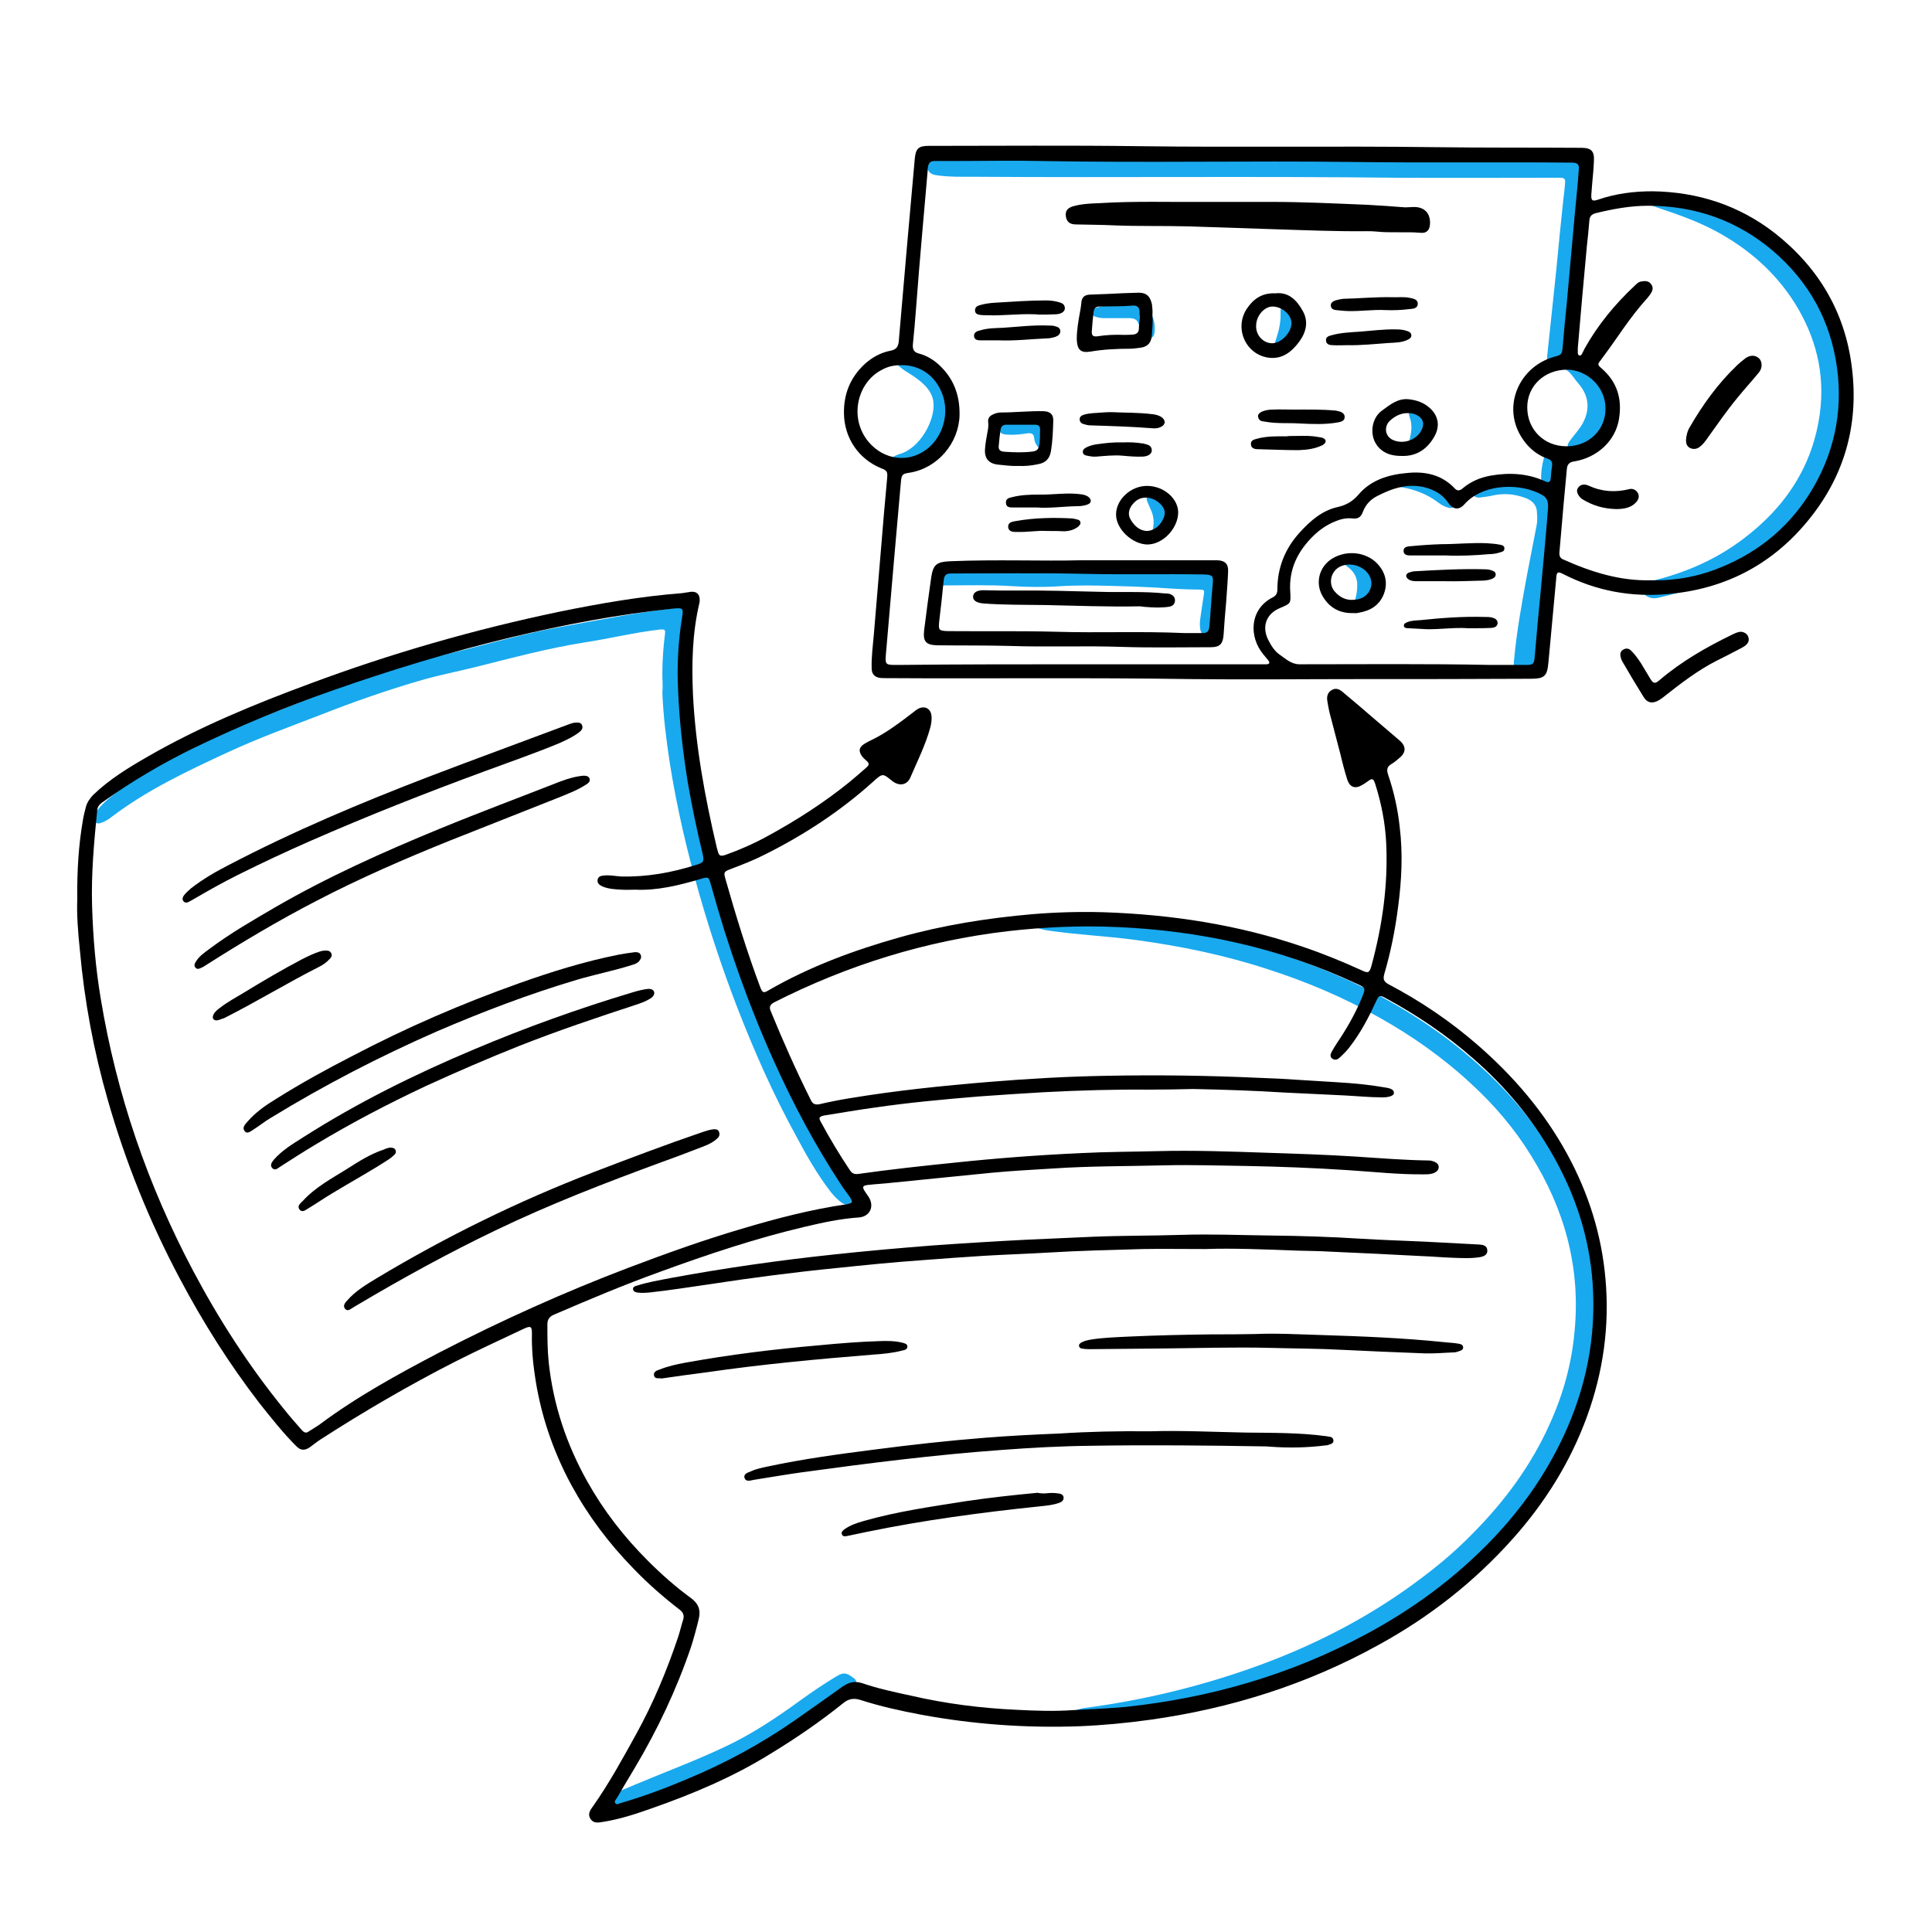 <svg xmlns="http://www.w3.org/2000/svg" xmlns:xlink="http://www.w3.org/1999/xlink" id="Calque_1" x="0px" y="0px" viewBox="0 0 600 600" style="enable-background:new 0 0 600 600;" xml:space="preserve"><style type="text/css"> .st0{fill:#19A9EE;} </style><g id="xjQUyG.tif"><g><g><path class="st0" d="M495.9,404.7c-0.1,13.9-2.9,26.1-7.9,37.9c-4.8,11.2-11.5,21.3-19.4,30.5c-10.7,12.4-23.2,22.5-37.1,31.1 c-21.8,13.4-45.3,22.3-70.2,27.6c-7.5,1.6-15.1,2.8-22.7,3.7c-1.2,0.1-2.4,0.1-3.7,0c-1.2-0.1-2.2-0.7-2.4-2 c-0.2-1.2,0.7-2,1.7-2.4c0.9-0.3,1.9-0.6,2.8-0.7c17.4-2.3,34.3-6.3,50.9-12.1c19.7-6.9,38.1-16.3,54.7-29.1 c5.3-4,10.3-8.4,14.9-13.1c9.8-9.9,18-21,23.7-33.7c4.2-9.2,6.9-18.8,7.8-29c1.9-19.8-3.1-37.8-13.5-54.5 c-5.1-8.3-11.4-15.7-18.6-22.3c-8.7-8.1-18.5-15-28.9-20.8c-10.9-6.1-22.4-11-34.3-14.8c-13.4-4.4-27.1-7.2-41.1-9.1 c-9-1.2-18.1-1.6-27-2.9c-0.8-0.1-1.6-0.3-2.4-0.5c-0.6-0.2-1.5-0.3-1.5-1.1c0-0.9,1-1,1.6-1.2c2-0.5,4.1-0.7,6.2-0.7 c8.5-0.2,17,0.3,25.5,1.4c15.8,1.9,31.2,5.4,46.3,10.6c14.8,5.1,28.8,11.8,41.8,20.6c6.4,4.3,12.4,9.1,18.1,14.4 c8.6,8,16,17,21.9,27.3c6.1,10.6,10.1,21.9,11.8,34.1C495.6,397.7,495.8,401.8,495.9,404.7z"></path><path class="st0" d="M205.7,209.2c0-4.1,0.3-8.2,0.8-12.2c0.2-1.4,0-1.6-1.5-1.5c-7.9,0.9-15.6,2.8-23.4,4 c-11.4,1.8-22.5,4.8-33.7,7.6c-5.6,1.4-11.3,2.5-16.9,4.1c-10.7,3.1-21.3,6.8-31.7,10.9c-9.6,3.7-19.2,7.2-28.5,11.5 c-12.5,5.8-24.9,11.6-36,20c-1,0.8-2.1,1.5-3.3,1.9c-0.8,0.3-1.5,0.4-2.1-0.4c-0.6-0.7-0.4-1.5,0-2.2c1.4-2.4,3.5-4.2,5.6-5.9 c8.1-6.3,17.2-10.9,26.4-15.4c7.3-3.5,14.7-6.9,22.2-9.8c12.6-4.9,25.2-10,38.2-14.1c7.5-2.4,15.2-4.1,22.8-6 c9.8-2.5,19.5-5.2,29.5-7c11.1-2,22.1-4.2,33.3-5.6c1.7-0.2,3.4-0.6,5.1-0.5c1.4,0.1,2.5,0.6,2.8,2c0.3,1.2-0.4,2.4-1.8,3 c-1,0.4-1.5,1.1-1.6,2.2c-0.7,5.7-1.1,11.4-0.9,17.2c0.3,8.5,1.3,16.8,2.6,25.1c1.6,10.3,3.9,20.4,6.6,30.4 c4.3,16.2,9.7,32.1,16,47.7c7.1,17.6,15.6,34.5,25.8,50.5c1,1.5,1.9,3.1,2.4,4.8c0.2,0.9,0.2,1.7-0.5,2.3 c-0.7,0.6-1.5,0.3-2.2-0.1c-1.4-0.9-2.5-2.1-3.6-3.4c-4.2-5.4-7.6-11.4-10.8-17.4c-7.2-13.1-13.2-26.7-18.6-40.7 c-4.3-11.2-8.1-22.6-11.4-34.1c-3.9-13.6-7.1-27.3-9.3-41.2c-1.1-7.2-2-14.5-2.3-21.8C205.9,213.3,205.7,211.2,205.7,209.2z"></path><path class="st0" d="M374.7,49.1c25.2,0,50.4-0.2,75.5,0.1c12.6,0.1,25.3,0.1,37.9,0.2c3.3,0,4.5,1.6,4.2,4.8 c-0.6,5.6-1.1,11.2-1.7,16.7c-0.6,6.5-1.3,13.1-1.9,19.6c-0.6,6.6-1.3,13.3-1.9,19.9c-0.1,0.6-0.1,1.2,0.7,1.4 c3.7,1.1,5.8,4.1,8.3,6.7c0.3,0.3,0.5,0.8,0.9,1c1.8,0.7,2.2,2.2,2.4,3.8c0.5,4.2,0.4,8.3-2.6,11.6c-1.8,2-3.9,3.8-6.1,5.6 c-0.9,0.7-2,0.6-2.9-0.3c-0.9-0.9-0.8-2-0.2-3c0.8-1.1,1.7-2.2,2.5-3.2c0.4-0.6,0.9-1.2,1.3-1.8c2.8-4.6,2.6-9.1-1-13.2 c-1.4-1.6-2.3-3.5-4.3-4.5c-0.5-0.2-0.9-0.4-1.5-0.3c-2.4,0.3-4.1-1.3-3.8-3.7c0.9-8.8,1.9-17.6,2.8-26.5 c0.7-7.3,1.4-14.6,2.2-22c0.2-1.6,0.4-3.1,0.5-4.6c0.2-2,0-2.2-2-2.2c-16.8,0-33.7,0.1-50.5,0c-43.6-0.5-87.1,0-130.7-0.3 c-4,0-8.1,0.1-12.1-0.5c-0.8-0.1-1.6-0.4-2.2-1.1c-0.8-1.1-0.5-2.6,0.7-3.3c0.7-0.4,1.6-0.6,2.4-0.6c2.5-0.1,5.1-0.3,7.6-0.3 C324.3,49.1,349.5,49.1,374.7,49.1C374.7,49.1,374.7,49.1,374.7,49.1z"></path><path class="st0" d="M571.5,122.4c-0.1,14-4.8,26.5-13.6,37.3c-11.1,13.7-25.5,22.1-42.7,25.9c-1.1,0.3-2.2,0.3-3.3-0.2 c-1.7-0.7-2.1-2.3-0.8-3.6c1-1,2.2-1.5,3.5-1.8c9.7-2.5,18.6-6.5,26.6-12.5c13.2-9.9,21.8-22.7,24-39.3 c1.6-12.3-1.3-23.7-7.9-34.2c-6.1-9.6-14.4-16.8-24.4-22.2c-5.6-3-11.5-5.1-17.5-7.1c-1.3-0.4-2.6-1-3.9-1.6 c-0.6-0.3-1.2-0.6-1.1-1.4c0.1-0.8,0.8-0.9,1.4-1.1c1.7-0.5,3.4-0.1,5.1,0.2c11.8,2.2,22.2,7.2,31.5,14.7 c7,5.6,12.5,12.3,16.6,20.2c3.4,6.4,5.4,13.1,6.2,20.3C571.4,118.2,571.4,120.3,571.5,122.4z"></path><path class="st0" d="M309.6,176.8c3.2-0.3,6.3,0.2,9.4,0.2c8.2-0.1,16.4-0.8,24.6-0.5c7.1,0.3,14.1,0.4,21.2,1 c3.1,0.3,6.1,0.2,9.2,0.1c3.9-0.2,5.8,1.6,5.6,6c-0.1,2.3-0.6,4.5-1,6.8c-0.3,1.9-0.8,3.8-1.2,5.7c-0.3,1.1-0.9,2-2.2,2 c-1.4,0-1.9-0.9-2.3-2.1c-0.4-1.4-0.3-2.8-0.1-4.2c0.4-2.5,0.7-4.9,1.1-7.4c0.2-1.1-0.1-1.3-1.2-1.3c-5.1,0-10.1-0.4-15.2-0.7 c-3.6-0.2-7.2-0.3-10.8-0.4c-6.1-0.2-12.2-0.3-18.3,0.1c-4.9,0.3-9.8,0.2-14.6-0.1c-6.8-0.4-13.7-0.2-20.5-0.2 c-0.3,0-0.6,0-0.9,0c-0.9-0.1-1.8-0.3-2-1.4c-0.2-1.1,0.6-1.5,1.5-1.9c2.6-1,5.4-1.2,8.2-1.4 C303.3,176.9,306.5,176.6,309.6,176.8z"></path><path class="st0" d="M266,523c-0.1,1.2-1,1.8-2.2,1.9c-1,0.1-1.8,0.5-2.5,1.1c-5.5,5.2-11.7,9.4-18.3,13.1 c-4.5,2.5-8.8,5.3-13.4,7.5c-10.2,5-20.8,9-31.3,13.1c-2,0.8-4.1,1.5-6.2,2.3c-1.7,0.6-3.1,0.2-3.8-1.1c-0.6-1.3-0.2-2.7,1.5-3.5 c2.5-1.2,5-2.1,7.5-3.2c9.3-3.9,18.7-7.4,27.8-11.7c8.3-3.9,16-9,23.4-14.4c3.6-2.6,7.3-5.1,11.1-7.4c2.3-1.4,3.2-1.3,5.3,0.3 C265.7,521.4,266,522.1,266,523z"></path><path class="st0" d="M483,162.4c0,2.1-1,5.7-1.6,9.3c-0.7,3.9-1.4,7.8-2,11.7c-0.2,1-0.3,1.9-0.2,2.9c0.4,4.9-1,9.6-1,14.4 c0,0.6-0.2,1.3-0.1,1.9c0.2,3.1-1.7,5.2-3.8,7c-1.5,1.3-3.8,0.3-4.1-1.7c-0.1-1-0.1-1.9,0-2.9c0.8-8.8,2.4-17.6,4-26.3 c1-5.2,2-10.3,3-15.5c0.3-1.4,0.2-2.8,0.1-4.2c-0.1-2.4-1.7-3.7-3.7-4.4c-3.3-1.2-6.6-1.5-10.1-0.7c-1.2,0.3-2.5,0.4-3.8,0.6 c-0.9,0.1-1.7,0-2.1-0.9c-0.4-0.9,0.4-1.4,1-1.8c1.7-1.3,3.7-2,5.7-2.5c3.7-0.9,7.4-0.6,11,0.4 C480.6,151.2,483.1,154.9,483,162.4z"></path><path class="st0" d="M295.6,126.1c0.4,6.5-5.5,17.3-14,19.8c-1,0.3-2,0.5-3,0.4c-1.1-0.1-2-0.6-2.3-1.7c-0.3-1.1,0.2-2,1.1-2.7 c0.6-0.4,1.3-0.7,2-0.9c6.4-1.8,11-10.6,10.5-15.8c-0.2-3.1-2.1-5.1-4.2-6.9c-1.5-1.2-3.1-2.2-4.7-3.2c-0.5-0.3-1-0.7-1.5-1.1 c-0.7-0.6-1.3-1.3-0.8-2.3c0.4-0.9,1.3-0.9,2.2-0.9c5.6,0.5,13.1,5.3,14.5,11.7C295.6,123.8,295.6,125,295.6,126.1z"></path><path class="st0" d="M358.6,101.7c0,0.4,0,0.8,0,1.2c-0.1,1-0.3,1.9-1.4,2.1c-1.2,0.2-2.2-0.2-2.7-1.3c-0.3-0.6-0.5-1.4-0.6-2.1 c-0.5-2.2-1.2-2.8-3.4-2.8c-2.5,0-5.1,0-7.6,0c-0.8,0-1.5-0.1-2.3-0.3c-0.8-0.2-1.4-0.6-1.5-1.4c-0.1-0.9,0.6-1.2,1.3-1.5 c1.4-0.5,2.9-0.6,4.4-0.8c1.8-0.2,3.6-0.5,5.4-0.6C355.1,93.8,358.6,96.9,358.6,101.7z"></path><path class="st0" d="M427.7,182.7c-0.3,1.8-0.4,3.9-2.7,4.9c-0.3,0.1-0.5,0.5-0.7,0.7c-0.7,0.9-1.6,1.6-2.8,1 c-1.2-0.6-1-1.8-0.7-2.8c0.4-1.5,0.7-2.9,0.7-4.5c0.1-2.5-0.9-4.4-2.9-5.9c-0.4-0.3-0.9-0.5-0.7-1.1c0.2-0.6,0.7-0.8,1.2-0.9 c1.3-0.2,2.3,0.4,3.2,1.1c1,0.7,1.9,1.6,2.5,2.7c0.2,0.4,0.5,0.9,1,1.1C427.4,179.7,427.7,181,427.7,182.7z"></path><path class="st0" d="M320.8,130.2c3.3,0,5.2,1.9,5.2,4.8c0,1.3-0.4,2.6-0.9,3.8c-0.6,1.2-1.5,1.3-2.4,0.4c-0.8-0.8-1.4-1.8-1.5-3 c-0.1-1.6-1-1.8-2.3-1.6c-1.9,0.3-3.8,0.5-5.7,0.4c-1.1-0.1-2.6,0-2.8-1.5c-0.1-1.4,1.3-1.5,2.3-1.8 C315.5,131.2,318.3,130.6,320.8,130.2z"></path><path class="st0" d="M451.9,156.1c0,1.3-0.8,1.9-2,1.6c-1.2-0.3-2.3-0.9-3.2-1.6c-3.3-2.5-7-4-11-4.7c-0.8-0.2-2.1-0.1-2-1.4 c0.1-1.2,1.3-1.4,2.3-1.4c2.8-0.1,5.7,0.3,8.3,1.3c2.2,0.9,4.1,2.2,6.1,3.5C451.2,153.9,452,154.8,451.9,156.1z"></path><path class="st0" d="M402.4,100.8c-0.2,2.4-0.5,4.6-1.7,6.6c-0.6,0.9-1.3,1.5-2.3,2c-0.7,0.4-1.3,0.3-1.9-0.1 c-0.6-0.5-1-1.1-0.8-1.9c0.2-0.8,0.4-1.6,0.7-2.4c0.8-2.4,1.3-4.8,1.3-7.3c0-1.3-0.2-3,1.5-3.3c1.6-0.3,2,1.4,2.6,2.5 C402.2,98.2,402.3,99.5,402.4,100.8z"></path><path class="st0" d="M443.2,133.4c0,2.5-1.3,4.7-3,6.6c-0.5,0.6-1.3,1-2.1,0.7c-0.9-0.3-0.8-1.2-0.8-2c0-0.6,0.2-1.2,0.4-1.9 c0.6-2.4,1-4.7,0.1-7.2c-0.4-1-0.4-2.1,0.7-2.7c1.1-0.5,2,0.1,2.7,0.9C442.7,129.3,443.2,131.2,443.2,133.4z"></path><path class="st0" d="M363,161.2c0,2.3-0.7,3.9-1.7,5.4c-0.5,0.7-1.3,1.3-2.3,0.9c-1-0.3-1-1.2-1-2.1c0-0.5,0-1,0.1-1.5 c0.4-2,0.1-4-0.8-5.8c-0.3-0.7-0.6-1.4-0.9-2.1c-0.3-0.7-0.6-1.4,0.2-2c0.7-0.6,1.5-0.5,2.2,0C361.1,156,362.8,158.3,363,161.2z"></path><path class="st0" d="M482.9,145.4c0,1.1,0.1,2.1,0,3.2c-0.2,1.4-1.2,2.4-2.3,2.4c-1.2-0.1-1.9-1.1-2-2.6c0-2,0.3-4,0.8-5.9 c0.2-1,0.8-1.9,2-1.7c1.2,0.2,1.6,1.1,1.7,2.2C483,143.7,483,144.6,482.9,145.4C483,145.4,483,145.4,482.9,145.4z"></path></g></g></g><g><path d="M24,279.3c-0.1-8.9,0.4-16.9,1.8-24.9c0.2-1.3,0.6-2.6,0.9-3.9c0.4-1.4,1.2-2.5,2.2-3.6c5.1-4.9,11-8.5,17.1-12 c16-9.2,33-16.2,50.3-22.6c25.2-9.4,51-16.8,77.3-22.3c12.7-2.6,25.4-4.8,38.3-5.8c0.9-0.1,1.7-0.3,2.6-0.4 c1.8-0.2,2.8,0.7,2.8,2.5c0,0.3,0,0.7-0.1,1c-2.2,9.3-2.4,18.7-2,28.2c0.8,16.2,3.7,32,7.4,47.7c0.1,0.4,0.2,0.8,0.3,1.1 c0.4,1.5,0.8,1.7,2.4,1.2c4.5-1.6,8.8-3.5,13-5.8c9-4.9,17.6-10.4,25.6-16.9c1.7-1.4,3.3-2.8,4.9-4.2c1.3-1.1,1.3-1.5,0-2.6 c-0.4-0.4-0.9-0.8-1.2-1.3c-1-1.5-0.8-2.6,0.7-3.6c0.8-0.5,1.7-1,2.6-1.4c4.7-2.3,8.8-5.5,13-8.7c0.3-0.3,0.7-0.5,1.1-0.8 c2.1-1.2,4.1-0.2,4.3,2.2c0.1,1.2-0.1,2.4-0.4,3.6c-1.5,5.4-4,10.4-6.2,15.5c-1,2.3-3.3,2.7-5.4,1.2c-3.2-2.5-3-2.8-6.3,0.2 c-10,9-21.3,16.4-33.3,22.4c-3.5,1.8-7.1,3.2-10.8,4.6c-2.1,0.8-2.2,1-1.6,3.1c3.2,11.3,6.7,22.6,10.8,33.6c0.7,1.7,1,1.9,2.5,1 c12.8-7.4,26.6-12.5,40.8-16.5c13.5-3.8,27.4-6,41.3-7.2c7.3-0.6,14.6-0.8,21.9-0.6c21.3,0.7,42.1,3.9,62.2,10.8 c6.2,2.1,12.3,4.6,18.2,7.3c1.9,0.9,2.3,0.7,2.9-1.4c3.4-12.5,5.2-25.1,4.6-38.1c-0.3-6.3-1.5-12.4-3.4-18.4 c-0.6-1.8-0.9-1.9-2.4-0.8c-0.6,0.4-1.1,0.8-1.7,1.1c-2.1,1.3-3.8,0.7-4.6-1.7c-0.8-2.6-1.5-5.2-2.1-7.8c-1.1-4.3-2.3-8.7-3.4-13 c-0.3-1.2-0.5-2.5-0.7-3.7c-0.2-1.3,0.1-2.6,1.4-3.3c1.3-0.8,2.5-0.2,3.5,0.7c2.7,2.3,5.4,4.5,8,6.8c3.2,2.7,6.4,5.5,9.6,8.2 c2,1.7,2,3.7,0,5.3c-0.8,0.7-1.6,1.4-2.6,2c-1.4,0.8-1.5,1.8-1,3.3c1.8,5.3,3,10.7,3.6,16.3c1,8.2,0.6,16.5-0.5,24.7 c-0.9,7.1-2.3,14.1-4.3,20.9c-0.4,1.5-0.2,2.3,1.2,3.1c10.1,5.3,19.4,11.6,28,19.1c11.1,9.7,20.5,20.7,27.6,33.7 c6.6,12.1,10.7,25,11.9,38.8c1.3,14.6-0.7,28.8-5.7,42.6c-5.2,14.3-13.1,26.9-23.2,38.2c-11.9,13.3-25.8,24.2-41.5,32.8 c-22.2,12.3-46,19.8-71.1,23.3c-7.2,1-14.5,1.7-21.9,2c-16.6,0.6-33-0.6-49.2-3.6c-6.4-1.2-12.7-2.6-18.9-4.6c-2-0.6-3.6-0.3-5.2,1 c-7.2,5.8-14.8,11-22.7,15.8c-11.6,7.2-24.2,12.5-37.1,17c-4.8,1.7-9.7,3.3-14.8,4.1c-1.4,0.2-2.9,0.6-3.9-0.9 c-1-1.5-0.1-2.8,0.8-4c5-7.1,9.2-14.8,13.4-22.4c5.3-9.6,9.5-19.7,13-30.1c0.6-1.8,1-3.7,1.6-5.5c0.3-1.2,0-2.1-1-2.9 c-5.2-4-10.1-8.3-14.6-13c-7.5-7.7-13.9-16.2-19.1-25.7c-5.9-10.9-9.8-22.5-11.5-34.9c-0.6-4.1-0.9-8.1-0.8-12.3 c0-2.2-0.4-2.4-2.4-1.5c-7.2,3.4-14.4,6.7-21.5,10.3c-14.3,7.3-28.2,15.4-41.7,24.1c-1.1,0.7-2.2,1.6-3.3,2.4 c-1.7,1.2-3,1.1-4.4-0.4c-4.1-4.1-7.7-8.7-11.3-13.2c-9.4-12.2-17.6-25.2-24.8-38.8c-9.4-17.7-16.8-36.1-22.3-55.3 c-4.4-15.3-7.3-30.9-8.7-46.7C24.2,289.3,23.8,283.9,24,279.3z M356.5,338.4c-9.8-0.1-21.1,0.2-32.4,0.8 c-6.6,0.4-13.2,0.8-19.9,1.3c-10.9,0.9-21.9,1.9-32.8,3.5c-5.1,0.7-10.2,1.6-15.3,2.4c-1.6,0.3-1.9,0.7-1.3,1.8 c2.8,5.2,5.9,10.4,9.2,15.3c0.6,0.9,1.3,1.2,2.4,1.1c9.9-1.4,19.9-2.5,29.8-3.5c13.2-1.4,26.4-2.4,39.7-3 c7.8-0.4,15.6-0.4,23.4-0.6c11.4-0.3,22.7,0.1,34.1,0.5c9.3,0.3,18.6,0.6,27.9,1.2c7.5,0.5,15,1.1,22.5,1.2c0.6,0,1.2,0.2,1.7,0.4 c0.7,0.3,1.3,0.8,1.3,1.6c0,0.9-0.5,1.4-1.3,1.8c-1,0.5-2.1,0.5-3.1,0.5c-8,0.1-15.9-0.8-23.8-1.3c-10.6-0.7-21.1-1.1-31.7-1.3 c-8.3-0.1-16.7-0.4-25-0.2c-11.7,0.3-23.4,0.2-35.1,1c-6.2,0.4-12.5,0.7-18.7,1.3c-10.4,1-20.7,2.1-31,3.1 c-2.5,0.3-5.1,0.4-7.6,0.7c-1.6,0.2-1.8,0.6-0.9,2c0.3,0.5,0.7,1,1.1,1.6c2,3,0.5,6.3-3.1,6.5c-5.7,0.4-11.2,1.6-16.7,2.9 c-15.3,3.6-30.2,8.6-45,14c-11.1,4-22,8.6-32.9,13.3c-1.4,0.6-2,1.5-2,3c0,3.9,0,7.8,0.4,11.7c1.4,13.2,5.5,25.5,12,37.1 c5.1,9.1,11.4,17.2,18.8,24.6c4.2,4.2,8.6,8.1,13.4,11.6c2.3,1.7,3.1,3.7,2.4,6.5c-0.7,2.9-1.5,5.9-2.4,8.7 c-4.5,13.2-10.4,25.7-17.5,37.6c-1.8,3-3.6,6-5.4,9.1c-0.3,0.6-1.1,1.2-0.6,1.8c0.5,0.7,1.2,0,1.9-0.1c0.1,0,0.2-0.1,0.3-0.1 c6.8-2,13.5-4.5,20.1-7.3c11.8-4.9,22.9-10.9,33.4-18.2c4.9-3.4,9.8-6.9,14.7-10.4c1.9-1.3,3.6-2,6.2-1.2 c4.9,1.7,10.1,2.8,15.2,3.9c10.8,2.5,21.8,3.9,32.9,4.4c5.8,0.3,11.6,0.5,17.4,0.1c5.4-0.3,10.9-0.5,16.4-1 c26.3-2.8,51.2-10,74.5-22.5c14.6-7.8,27.8-17.5,39.3-29.5c9.1-9.5,16.5-20,22.1-31.9c7.1-15.2,10.3-31.1,9.1-47.8 c-1-14.1-5.3-27.2-12.2-39.4c-6.5-11.5-14.8-21.5-24.8-30.2c-8.4-7.4-17.6-13.6-27.4-18.9c-1.7-0.9-2-0.8-2.8,1 c-2.3,5-4.8,9.8-8.2,14.2c-0.9,1.2-2,2.3-3.1,3.3c-0.6,0.6-1.4,1-2.3,0.4c-0.9-0.6-0.6-1.5-0.2-2.2c0.5-0.9,1.1-1.9,1.7-2.8 c2.9-4.3,5.5-8.8,7.5-13.6c1.4-3.4,1.5-3.4-1.9-4.9c-23.5-10.9-48.3-16.3-74.1-17.4c-11.3-0.5-22.6,0-33.9,1.3 c-25.5,3-49.6,10.5-72.5,22.1c-1.3,0.7-1.6,1.5-1,2.8c3.8,9.3,7.9,18.5,12.4,27.5c0.6,1.3,1.4,1.6,2.8,1.3c3-0.7,6-1.3,9.1-1.8 c14.4-2.4,28.9-3.9,43.5-5.1c12.2-1,24.3-1.7,36.5-1.9c15.5-0.3,31-0.1,46.5,0.6c2.4,0.1,4.8,0.2,7.2,0.3 c5.9,0.4,11.9,0.7,17.8,1.1c5.2,0.3,10.3,0.8,15.4,1.7c0.5,0.1,1,0.2,1.4,0.4c0.5,0.2,0.9,0.6,0.9,1.2c0,0.6-0.5,0.8-0.9,1 c-0.8,0.3-1.7,0.4-2.6,0.4c-4,0-7.9-0.4-11.8-0.6c-6.2-0.3-12.5-0.6-18.7-0.9c-9.4-0.6-18.9-0.9-28.4-1.1 C366.1,338.3,362.1,338.4,356.5,338.4z M197.3,276.3c-1.6,0-2.9,0.1-4.2,0c-2-0.1-4.1-0.2-6-1c-0.9-0.4-1.7-1-1.5-2.1 c0.2-1.1,1.1-1.2,2-1.3c1.8-0.2,3.5,0.2,5.3,0.3c8,0.2,15.7-1.2,23.3-3.6c2.4-0.7,2.5-1.1,2-3.5c-1.8-7.3-3.3-14.7-4.6-22.1 c-1.5-9.4-2.6-18.8-3-28.4c-0.4-7.6,0-15.2,1.2-22.7c0.5-3,0.4-3.2-2.7-2.9c-17.1,1.8-34,5-50.7,9c-18.7,4.5-37.1,10.1-55.3,16.5 c-14.6,5.1-28.8,11-42.7,17.7c-10.1,4.9-19.7,10.6-28.8,17.1c-0.8,0.6-1.3,1.3-1.4,2.3c-1,9.9-1.9,19.8-1.6,29.8 c0.3,9.7,1.1,19.3,2.7,28.8c4.9,29.7,14.6,57.9,28.7,84.5c8,15.1,17.3,29.5,28.1,42.8c1.8,2.3,3.8,4.5,5.7,6.7c0.6,0.6,1.2,1,2,0.4 c1.1-0.7,2.3-1.4,3.3-2.1c11.8-8.8,24.6-15.8,37.6-22.6c19-9.8,38.5-18.6,58.5-26.2c11.6-4.4,23.3-8.6,35.2-12.1 c10.7-3.2,21.5-6,32.5-7.6c1.8-0.3,2-0.8,1-2.3c-0.9-1.3-1.9-2.5-2.7-3.8c-8.1-12.3-15-25.3-21-38.7c-7.9-17.6-14.3-35.8-19.4-54.4 c-0.7-2.5-0.7-2.6-3.3-1.8C210.7,275,204.1,276.6,197.3,276.3z"></path><path d="M422.2,210.9c-17.5,0-35,0.2-52.4,0c-31.6-0.5-63.3-0.1-94.9-0.3c-0.7,0-1.5,0-2.2-0.2c-1.4-0.4-2-1.4-2-2.9 c-0.1-3.6,0.4-7.1,0.7-10.7c0.7-8.8,1.5-17.5,2.2-26.3c0.6-7.3,1.2-14.6,1.9-21.9c0.2-2.1,0-2.5-1.9-3.2c-7-2.9-11.4-9.4-11.5-17 c-0.1-6.1,2-11.2,6.4-15.3c2.3-2.1,5-3.6,8.1-4.2c1.6-0.3,2.3-1.1,2.5-2.7c0.9-10.4,1.8-20.8,2.7-31.2c0.8-8.6,1.5-17.2,2.3-25.8 c0.3-3.1,1.2-3.9,4.3-3.9c21.8,0,43.7-0.2,65.5,0.1c30.5,0.4,60.9-0.1,91.4,0.3c15.2,0.2,30.5,0.1,45.7,0.2c3.2,0,4.2,1,4,4.2 c-0.1,3-0.5,6-0.7,9c0,0.4-0.1,0.9-0.1,1.3c-0.1,1.9,0.3,2.2,2.1,1.6c5.5-1.9,11.2-2.6,16.9-2.6c14,0.2,26.8,4.3,38,13 C564.8,83.1,573,97,575.1,114c2.3,18.1-2.4,34.4-14.2,48.4c-11.2,13.3-25.6,20.6-43,22.1c-11.4,1-22.2-1-32.4-6.2 c-1.7-0.9-2.1-0.7-2.2,1.3c-0.8,8.6-1.6,17.3-2.4,25.9c-0.4,4.6-1.2,5.3-5.8,5.3C457.6,210.9,439.9,210.9,422.2,210.9z M334.8,206.3c18.9,0,37.9,0,56.8,0c0.6,0,1.2,0,1.8,0c0.9-0.1,1-0.5,0.5-1.2c-0.5-0.6-1-1.2-1.5-1.8c-4.7-5.6-4.3-14.2,2.9-17.8 c1-0.5,1.4-1.3,1.4-2.4c0-6.8,2.4-12.8,7-17.8c3.2-3.5,6.8-6.7,11.6-7.8c2.7-0.6,4.7-1.7,6.6-3.9c3.8-4.5,9.3-6.2,15-6.7 c5.7-0.6,10.9,0.5,15,4.9c0.8,0.8,1.6,0.5,2.3-0.1c2.6-2.2,5.5-3.4,8.8-4c5.8-1,11.5-0.7,16.9,1.8c1.1,0.5,1.6,0.2,1.7-1 c0.1-1.3,0.2-2.5,0.4-3.8c0.2-1.3-0.3-1.9-1.5-2.3c-2.3-0.8-4.3-2.2-5.9-3.9c-9.2-10-3.8-24.4,8.1-27.7c2.2-0.6,2.4-0.7,2.6-3 c0.4-4.6,0.8-9.2,1.3-13.9c0.8-9.2,1.7-18.5,2.5-27.7c0.4-4.5,0.9-8.9,1.2-13.4c0.2-1.7-0.3-2.2-2-2.3c-0.3,0-0.7,0-1,0 c-22.4-0.2-44.8,0.1-67.2-0.2c-32.3-0.4-64.6,0.3-97-0.3c-8.7-0.2-17.4,0-26.1,0c-2.2,0-4.5,0-6.7,0c-1.2,0-1.9,0.5-2.1,1.8 c-0.6,6.9-1.2,13.7-1.8,20.6c-0.7,7.7-1.3,15.5-1.9,23.2c-0.3,3.8-0.6,7.6-1,11.4c-0.1,1.5,0.3,2.4,1.9,2.8 c2.3,0.6,4.3,1.8,6.1,3.4c4.6,4.2,6.6,9.4,6.5,15.7c-0.2,8.7-6.8,16.5-15.5,17.9c-2.2,0.3-2.5,0.6-2.7,2.7 c-0.7,7.9-1.4,15.8-2.1,23.8c-0.9,10.1-1.7,20.1-2.6,30.2c-0.2,2.7,0,3,2.7,3c0.5,0,1,0,1.5,0C297.8,206.3,316.3,206.3,334.8,206.3 z M512.9,180.2c8.1,0.2,14.5-1.4,19.2-3.1c12.6-4.6,22.7-12.4,29.9-23.8c7.5-12,10.4-25.1,8.5-39.1c-2-14.6-8.7-26.7-19.9-36.3 c-11.2-9.5-24.2-14-38.8-14c-5.5,0-10.9,1-16.2,2.3c-1.2,0.3-1.9,0.9-2,2.2c-0.2,2.7-0.5,5.4-0.8,8.2c-1,10.5-1.9,21-2.8,31.5 c0,0.5,0,1.1,0,1.6c0,0.3,0.2,0.6,0.5,0.7c0.4,0.1,0.6-0.2,0.8-0.5c0.3-0.6,0.6-1.2,0.9-1.8c4.1-7.3,9.4-13.7,15.5-19.4 c0.6-0.6,1.2-1.2,2.1-1.3c1.1-0.2,2.3-0.2,3,0.9c0.8,1.1,0.4,2.1-0.3,3.1c-0.4,0.5-0.7,1-1.2,1.5c-2.5,2.8-4.8,5.8-7,8.9 c-2.3,3.3-4.6,6.6-7,9.8c-1.2,1.6-1.3,1.6,0.2,2.9c4.8,4.2,6.3,9.5,5.3,15.6c-1.1,6.8-6.7,12-13.9,13.2c-1.5,0.2-2.2,0.9-2.3,2.4 c-0.3,3.6-0.7,7.2-1,10.8c-0.4,5-0.9,10-1.3,15c-0.1,1.1,0.2,1.9,1.3,2.3C494.3,177.7,503.3,180.5,512.9,180.2z M462.8,206.5 c3.8,0,7.6,0,11.4,0c1.9,0,2.2-0.4,2.4-2.3c0.6-7.3,1.3-14.6,2-21.9c0.7-7.9,1.5-15.8,2.1-23.8c0.3-3.3-0.3-4.3-3.4-5.6 c-6.7-2.9-17.1-2.4-22.5,3.7c-1.7,1.9-3.5,1.7-5-0.4c-1.7-2.6-4.2-4-7.1-4.8c-5.4-1.4-10.2,0.2-14.9,2.6c-2.2,1.1-3.7,2.7-4.6,5.1 c-0.6,1.6-1.6,2.1-3.2,1.9c-1.9-0.2-3.6,0.2-5.3,0.9c-2.5,1-4.7,2.5-6.6,4.3c-5,4.8-7.9,10.5-7.4,17.6c0.2,3.6,0.2,3.6-3.1,5 c-4.3,1.7-5.8,5.7-3.8,9.8c0.9,1.8,2,3.6,3.6,4.7c1.9,1.3,3.6,3,6.2,3C423.4,206.3,443.1,206.1,462.8,206.5z M280.1,113.4 c-2.6,0-4.4,0.4-6.5,1.6c-7.3,3.9-10.1,14.8-3.8,22.3c4.8,5.6,12.3,6.5,17.9,2.3c5.3-4,7.3-11.5,4.8-17.6 C290.3,116.5,285.6,113.4,280.1,113.4z M486.5,138.6c6.9,0,12.2-5.1,12.1-11.8c0-6.5-5.5-11.9-11.9-12c-7,0-12.4,5-12.4,11.7 C474.3,133.4,479.5,138.6,486.5,138.6z"></path><path d="M543.1,198.7c-0.1,1.2-1.1,1.9-2.2,2.5c-2.6,1.4-5.2,2.7-7.8,4c-5.9,3-11.2,7.1-16.4,11.2c-0.5,0.4-0.9,0.7-1.4,1 c-2,1.2-3.7,1-4.9-1c-2.3-3.7-4.5-7.4-6.7-11.2c-0.2-0.4-0.3-0.8-0.4-1.2c-0.2-0.9-0.1-1.8,0.9-2.3c0.9-0.5,1.7-0.3,2.4,0.4 c1.2,1.2,2.2,2.6,3.1,4c0.9,1.5,1.8,3,2.7,4.5c1,1.7,1.5,1.9,3,0.6c6.8-5.8,14.5-10.2,22.5-14.1c0.9-0.4,1.8-0.9,2.8-0.9 C542,196.3,543.1,197.2,543.1,198.7z"></path><path d="M374.4,387.9c-7.9,0-13.7-0.1-19.5,0c-9.8,0.3-19.6,0.5-29.4,1.1c-6.6,0.4-13.3,0.6-19.9,1c-6.6,0.4-13.1,0.9-19.7,1.4 c-8.7,0.6-17.4,1.5-26.1,2.4c-13.1,1.3-26.2,3-39.2,5c-6.3,0.9-12.5,1.9-18.9,2.6c-1.3,0.1-2.5,0.2-3.8,0c-0.6-0.1-1.2-0.3-1.3-1 c-0.1-0.7,0.6-1,1.1-1.1c3.4-1.1,7-1.7,10.6-2.4c16.8-3.1,33.6-5.5,50.6-7.3c10.2-1.1,20.4-2,30.6-2.8c9.8-0.7,19.6-1.3,29.4-1.8 c6.7-0.3,13.4-0.6,20.2-0.9c9.3-0.4,18.6-0.3,27.9-0.6c9.2-0.3,18.3,0.1,27.5,0.2c9.4,0.1,18.8,0.4,28.2,1 c6.5,0.4,13.1,0.6,19.6,0.9c5.7,0.3,11.4,0.6,17.1,0.9c1.2,0.1,2.4,0.3,2.5,1.8c0.1,1.4-1.1,1.9-2.2,2.1c-2.9,0.5-5.8,0.3-8.8,0.2 c-3.1-0.1-6.1-0.4-9.2-0.5c-9.6-0.5-19.3-1-28.9-1.4c-3.2-0.2-6.4-0.2-9.7-0.3C392.8,388,382.5,387.6,374.4,387.9z"></path><path d="M357.3,444.5c9.3-0.3,19.4,0.2,29.6,0.4c8.3,0.1,16.6,0,24.8,1.1c0.4,0.1,0.9,0.1,1.3,0.2c0.6,0.1,1,0.4,1.1,1.1 c0.1,0.6-0.3,1-0.9,1.2c-0.5,0.2-1.1,0.4-1.7,0.4c-5.6,0.7-11.2,0.8-16.8,0.4c-0.4,0-0.9-0.1-1.3-0.1c-18.2-0.3-36.4-0.5-54.6-0.2 c-9.3,0.1-18.5,0.6-27.8,1.3c-20.7,1.5-41.2,4.1-61.7,6.9c-5.1,0.7-10.2,1.6-15.3,2.4c-1,0.2-2.4,0.7-2.8-0.7 c-0.3-1.3,1.2-1.6,2.1-2c1.7-0.8,3.5-1.1,5.3-1.5c10.8-2.3,21.8-3.8,32.8-5.2c11.5-1.5,23.1-2.8,34.6-3.7c7.6-0.6,15.3-1,22.9-1.3 C338.2,444.6,347.3,444.4,357.3,444.5z"></path><path d="M389.6,414.3c6.9-0.3,13.8,0.1,20.6,0.3c12.7,0.4,25.4,0.9,38.1,2.2c1.6,0.2,3.1,0.2,4.7,0.5c0.6,0.1,1.3,0.3,1.4,1.1 c0,0.8-0.6,1-1.2,1.2c-0.6,0.2-1.1,0.4-1.7,0.4c-3,0.1-6,0.4-9.1,0.3c-8.5-0.3-17.1-0.7-25.6-1.1c-7.4-0.4-14.8-0.4-22.2-0.6 c-11.7-0.3-23.3,0.1-35,0.2c-7.2,0.1-14.3,0.1-21.5,0.2c-0.7,0-1.5-0.1-2.2-0.2c-0.4-0.1-0.7-0.3-0.8-0.8c-0.1-0.4,0.2-0.7,0.6-1 c1-0.6,2.1-0.8,3.2-1c3.8-0.6,7.6-0.7,11.4-0.9c8.7-0.4,17.4-0.6,26-0.7C380.8,414.4,385.2,414.4,389.6,414.3z"></path><path d="M205.5,428.1c-0.9-0.2-2.2,0.3-2.4-1c-0.2-1.1,0.9-1.5,1.8-1.8c2.5-1,5.2-1.6,7.9-2.1c13.8-2.5,27.6-4.2,41.5-5.4 c6.2-0.6,12.4-1.1,18.7-1.3c2.4-0.1,4.9-0.1,7.3,0.5c0.6,0.2,1.5,0.3,1.5,1.2c0,0.8-0.8,1.1-1.5,1.2c-3,0.8-6.2,1.1-9.3,1.3 c-17.3,1.4-34.5,3-51.7,5.5C214.7,426.8,210.1,427.4,205.5,428.1z"></path><path d="M324.5,463.8c1.7-0.2,2.9-0.2,4.2,0c0.7,0.1,1.5,0.3,1.6,1.2c0.1,0.9-0.5,1.4-1.3,1.7c-1.9,0.7-4,0.9-6,1.1 c-18.2,1.9-36.2,4.3-54.1,8c-1.9,0.4-3.8,0.8-5.7,1.2c-0.6,0.1-1.4,0.3-1.7-0.4c-0.4-0.8,0.3-1.3,0.8-1.7c1.7-1.2,3.7-1.9,5.8-2.5 c10.4-3,21.2-4.5,31.9-6.2c7.4-1.1,14.8-1.9,22.2-2.6C323,463.8,324,463.8,324.5,463.8z"></path><path d="M197.2,295.7c0.8,0,1.5,0.1,1.8,0.9c0.3,0.8-0.1,1.4-0.6,2c-0.6,0.6-1.4,0.9-2.2,1.1c-5.6,1.8-11.4,2.9-17.1,4.6 c-14.8,4.4-29.2,9.9-43.4,16c-17.8,7.8-35,16.7-51.5,26.8c-1.9,1.1-3.6,2.5-5.5,3.7c-0.8,0.5-1.9,1.5-2.7,0.5 c-0.9-1.1,0.1-2.1,0.8-2.9c2.5-2.9,5.6-5.1,8.9-7.1c7.8-4.9,15.8-9.3,24-13.5c16.6-8.7,33.7-16.1,51.4-22.4 c10.1-3.6,20.4-6.8,30.9-8.9C193.7,296.2,195.4,295.9,197.2,295.7z"></path><path d="M179,224.4c0.7,0,1.5,0,1.8,0.9c0.3,0.9-0.2,1.5-0.8,2c-1.9,1.5-4.1,2.5-6.3,3.5c-7.7,3.2-15.6,5.9-23.4,8.8 c-18.2,6.7-36.2,13.8-54,21.6c-7.5,3.3-15,6.8-22.4,10.5c-4.6,2.3-9.1,4.8-13.5,7.4c-0.6,0.3-1.2,0.7-1.8,1 c-0.6,0.3-1.2,0.3-1.6-0.2c-0.5-0.6-0.3-1.2,0.1-1.8c0.6-0.8,1.4-1.5,2.2-2.2c3.7-2.9,7.7-5.2,11.8-7.3 c20.1-10.5,41-19.3,62.1-27.4c14.4-5.5,28.9-10.8,43.3-16.2C177.3,224.7,178.1,224.4,179,224.4z"></path><path d="M181.2,240.9c0.8,0,1.6,0.1,1.9,0.9c0.3,0.9-0.4,1.4-1,1.8c-2.9,1.9-6.2,3.1-9.4,4.4c-11,4.4-22.1,8.7-33.1,13.1 c-13.9,5.6-27.7,11.6-41,18.5c-12,6.2-23.6,13.1-34.9,20.3c-0.4,0.3-0.8,0.5-1.3,0.7c-0.6,0.3-1.2,0.5-1.7-0.1 c-0.5-0.6-0.3-1.2,0.1-1.8c1-1.7,2.6-2.8,4.1-3.9c6.5-4.9,13.5-8.9,20.5-13c16.4-9.5,33.6-17.2,51.1-24.4 c12.4-5.1,25-9.8,37.5-14.7C176.4,241.8,178.8,241.1,181.2,240.9z"></path><path d="M221.7,350.7c0.6,0,1.3,0,1.6,0.8c0.3,0.8,0.1,1.5-0.5,2c-1.1,1.1-2.5,1.8-4,2.4c-4.4,1.7-8.8,3.4-13.3,5 c-17.4,6.4-34.8,13.1-51.6,21.2c-14.6,7-28.8,14.8-42.8,23.1c-0.5,0.3-1,0.6-1.5,0.9c-0.7,0.4-1.6,1.3-2.4,0.4 c-0.8-0.9-0.1-1.9,0.6-2.6c2.6-3,6-5,9.3-7c21.5-12.9,43.9-23.9,67.3-32.9c11.2-4.3,22.3-8.5,33.7-12.4 C219.3,351.2,220.5,350.8,221.7,350.7z"></path><path d="M203.2,308.4c-0.1,0.9-0.7,1.4-1.4,1.8c-1.3,0.8-2.7,1.3-4.2,1.8c-12.2,4-24.4,8.1-36.3,12.8c-9.8,3.9-19.5,8.1-29.1,12.5 c-11.7,5.5-23.2,11.5-34.3,18.2c-3.7,2.2-7.4,4.6-11,6.9c-0.7,0.5-1.5,1.2-2.3,0.4c-0.9-0.9-0.2-1.8,0.4-2.6c2.6-3,6-5,9.3-7.1 c16.8-10.7,34.6-19.5,52.9-27.2c16.1-6.8,32.5-12.7,49.2-17.7c1.6-0.5,3.2-0.9,4.9-1.1C202.2,307.1,203.1,307.3,203.2,308.4z"></path><path d="M67.3,316.9c-1.1,0-1.5-0.8-1-1.8c0.4-0.9,1.2-1.5,2-2.1c2.3-1.8,4.9-3.2,7.4-4.7c5.9-3.6,12-7.2,18.1-10.4 c1.8-0.9,3.6-1.8,5.5-2.4c0.6-0.2,1.3-0.3,2-0.3c0.7,0,1.3,0.2,1.6,0.9c0.3,0.7,0,1.2-0.5,1.7c-0.9,1-1.9,1.7-3,2.3 c-10.1,5.1-19.7,11-29.8,16.1C68.8,316.4,68.1,316.8,67.3,316.9z"></path><path d="M121,356.4c0.9,0,1.5,0.1,1.8,0.7c0.3,0.6,0.1,1.2-0.4,1.6c-0.5,0.5-1,0.9-1.6,1.3c-5.8,3.8-11.9,7.1-17.8,10.7 c-2.5,1.5-4.8,3.1-7.3,4.6c-0.8,0.5-1.9,1.4-2.7,0.3c-0.8-1.1,0.3-1.9,1-2.6c3.9-4.3,9-7,13.8-10c3.6-2.3,7.2-4.6,11.4-6 C119.8,356.7,120.5,356.5,121,356.4z"></path><path d="M335.5,174c15.5,0,28.2,0,40.8,0c0.6,0,1.2,0,1.8,0c2.3,0.1,3.4,1.1,3.3,3.4c-0.1,3.2-0.4,6.3-0.6,9.5 c-0.3,3.4-0.6,6.8-0.8,10.2c-0.2,2.9-1.2,3.9-4,3.9c-9.2,0-18.4,0.2-27.5-0.1c-11.7-0.4-23.3,0.1-35-0.3c-7.5-0.2-15-0.1-22.5-0.2 c-3.5-0.1-4.4-1.2-4-4.7c0.7-5.5,1.4-10.9,2.2-16.4c0.6-4,1.7-4.8,5.8-5C309.4,173.7,323.9,174.3,335.5,174z M367.6,196.6 c1.9,0,3.8,0,5.7,0c1.7,0,2.1-0.4,2.3-2.2c0.4-4.3,0.6-8.6,1-12.8c0.3-2.8,0-3.1-2.8-3.2c-12.5-0.2-25,0.1-37.5-0.2 c-13.7-0.3-27.3-0.1-41-0.1c-1.4,0-2,0.5-2.2,1.9c-0.4,4.3-0.9,8.5-1.4,12.8c-0.3,2.9-0.2,3.1,2.7,3.2c11.2,0.1,22.4-0.1,33.7,0.2 C341.3,196.6,354.5,196,367.6,196.6z"></path><path d="M372.8,62.7c8.5,0,15.2,0,22,0c10,0,19.9,0.5,29.8,0.9c3.9,0.2,7.9,0.5,11.8,0.8c0.8,0,1.6-0.1,2.3-0.1 c3.5-0.2,5.6,1.8,5.4,5.3c-0.1,1.8-1,2.9-2.9,2.7c-4.6-0.4-9.3,0.1-13.9-0.4c-0.9-0.1-1.9-0.1-2.8-0.1c-9.5,0.1-18.9-0.3-28.4-0.6 c-9.1-0.3-18.1-0.6-27.2-0.9c-7.6-0.2-15.1,0-22.7-0.3c-4-0.2-8.1-0.2-12.1-0.3c-1.9,0-2.9-0.9-3.1-2.6c-0.2-1.7,0.6-2.6,2.5-3.1 c2.6-0.7,5.2-0.8,7.8-0.9C352.5,62.4,363.5,62.8,372.8,62.7z"></path><path d="M357.9,98.1c0.2,2.5-0.1,4.3-0.2,6.2c-0.2,2.2-1.3,3.4-3.6,3.7c-1,0.1-2,0.3-3.1,0.3c-4.1,0-8.3,0.2-12.4,0.9 c-3.1,0.5-4.1-0.7-4.2-3.9c0-2.8,0.5-5.6,1-8.4c0.2-0.9,0.3-1.8,0.4-2.7c0.1-1.7,0.8-2.6,2.6-2.7c1.7-0.1,3.5-0.1,5.3-0.2 c3.3-0.2,6.6-0.3,9.9-0.4c2.4,0,3.5,1,4.1,3.4c0.1,0.3,0.1,0.6,0.1,0.9C358,96.3,357.9,97.5,357.9,98.1z M354,98.5 C354,98.5,353.9,98.5,354,98.5c-0.1-0.5-0.1-1.1-0.1-1.6c0-1.3-0.6-2.1-2-2c-3.5,0.3-7,0.2-10.5,0.3c-1.2,0-1.7,0.7-1.8,1.9 c-0.2,1.8-0.4,3.6-0.5,5.4c-0.2,1.7,0.3,2.2,2,1.9c2.6-0.4,5.2-0.5,7.9-0.4c1,0,1.9,0,2.9-0.1c1.1-0.1,1.8-0.7,1.8-1.9 C353.7,100.9,353.9,99.7,354,98.5z"></path><path d="M316.3,144.7c-2.1,0.1-4.2-0.2-6.3-0.4c-2.9-0.3-4.3-1.9-4.1-4.8c0.1-1.8,0.5-3.7,0.8-5.5c0.2-0.9,0.3-1.8,0.2-2.8 c-0.2-1.3,0.4-2,1.5-2.5c0.8-0.4,1.7-0.6,2.5-0.6c4.4,0,8.8-0.5,13.2-0.4c2.1,0.1,3.1,1,3,3.1c-0.1,3.1-0.2,6.1-0.7,9.2 c-0.4,2.5-1.7,3.8-4.2,4.2C320.3,144.6,318.3,144.8,316.3,144.7z M317.1,131.9c-1.5,0-3,0-4.5,0c-1.2,0-1.8,0.6-1.9,1.8 c-0.2,1.5-0.4,2.9-0.5,4.4c-0.2,1.5,0.2,2.1,1.8,2.2c3,0.2,5.9,0.3,8.9-0.1c1.1-0.2,1.6-0.7,1.8-1.8c0.4-1.6,0.2-3.2,0.3-4.8 c0.1-1.1-0.4-1.7-1.5-1.7C320,131.9,318.5,131.9,317.1,131.9z"></path><path d="M396.1,91.1c4.1-0.5,6.7,2.2,8.5,5.5c1.8,3.2,1.1,6.5-1.1,9.5c-2.3,3.1-5.2,5.5-9.4,5c-7.2-0.9-10.9-9.1-6.9-15.2 C389.2,92.9,391.9,90.9,396.1,91.1z M395.1,106.6c2.8,0,5.9-3.3,6-6.2c0-2.6-2.9-5.2-5.9-5.2c-2.6,0-5.1,2.9-5.1,6 C390,104.1,392.3,106.6,395.1,106.6z"></path><path d="M435.5,141.6c-2.3,0-4.4-0.3-6.3-1.7c-4.3-3.2-3.7-9.8,0-12.4c2.5-1.8,4.9-3.9,8.4-3.5c2.4,0.3,4.5,1,6.3,2.6 c2.7,2.3,3.4,5.5,1.7,8.7C443.5,139.2,440.2,141.7,435.5,141.6z M437,128.3c-1.9,0-3.8,0.9-5.4,2.4c-1.9,1.9-1.4,4.8,0.9,5.9 c3,1.4,6.8,0.3,8.6-2.4c1.6-2.5,1-4.5-1.8-5.6C438.7,128.4,438,128.3,437,128.3z"></path><path d="M356.2,150.9c5.2,0,9.7,3.9,9.7,8.3c-0.1,5-4.8,9.9-9.6,9.9c-4.7-0.1-9.7-4.8-9.7-9.3C346.6,155.1,351.2,150.9,356.2,150.9 z M356,164.9c2.6,0,4.8-2,5.6-4.7c0.5-1.7-0.5-3.4-2.5-4.7c-0.3-0.2-0.7-0.4-1-0.5c-2.2-0.9-4.4-0.5-5.9,1.1 c-1.5,1.5-2,3.3-1.3,4.8C352,163.1,353.7,164.7,356,164.9z"></path><path d="M321.1,97.6c-4.8-0.2-9.6,0.5-14.5,0.3c-0.7,0-1.5,0-2.2-0.1c-0.8-0.1-1.6-0.4-1.6-1.4c0-0.9,0.6-1.4,1.4-1.6 c1.6-0.5,3.3-0.7,5-0.8c5.2-0.3,10.3-0.7,15.5-0.7c1.2,0,2.4,0.1,3.6,0.4c1.1,0.3,2.3,0.5,2.4,1.9c0.1,1.1-1,1.9-2.7,2 c-1.8,0.1-3.7,0.1-5.6,0.1C322,97.6,321.5,97.6,321.1,97.6z"></path><path d="M401.6,127.2c4.3,0,8.7-0.1,13,0.3c0.2,0,0.4,0,0.6,0.1c1.1,0.2,2.4,0.6,2.4,1.9c0,1.3-1.2,1.5-2.2,1.7 c-4,0.7-8,0.5-12,0.3c-3.4-0.2-6.8,0.1-10.2-0.5c-0.4-0.1-0.9-0.1-1.3-0.2c-0.7-0.2-1.1-0.7-1.2-1.4c-0.1-0.7,0.4-1.1,0.9-1.4 c1.1-0.6,2.4-0.8,3.7-0.8C397.4,127.1,399.5,127.2,401.6,127.2z"></path><path d="M345.3,128c4.1,0.2,8.2,0.1,12.3,0.6c1.1,0.1,2.2,0.3,3.2,1c1.3,1,1.2,2.3-0.3,3c-0.8,0.4-1.7,0.5-2.6,0.4 c-6.4-0.5-12.9-0.7-19.3-0.9c-0.7,0-1.4-0.2-2.1-0.4c-0.7-0.2-1.2-0.7-1.2-1.5c0-0.8,0.6-1.2,1.3-1.4c1.9-0.6,3.9-0.5,5.8-0.7 C343.4,128,344.4,128,345.3,128z"></path><path d="M310.2,105.7c-1.8,0-3.6,0-5.4,0c-0.9,0-2.2,0-2.3-1.3c-0.1-1.2,1-1.6,1.9-1.8c2.3-0.7,4.6-0.7,7-0.8 c4.7-0.3,9.4-0.9,14.2-0.7c0.7,0,1.4,0,2,0.2c0.9,0.2,1.6,0.5,1.7,1.5c0,1-0.7,1.5-1.5,1.8c-0.9,0.3-1.9,0.5-2.9,0.5 C320.1,105.3,315.2,105.9,310.2,105.7z"></path><path d="M418.3,107.2c-1.5,0-2.9,0.1-4.4,0c-0.9,0-2-0.2-2.1-1.4c-0.1-1.2,0.9-1.5,1.8-1.7c2.8-0.8,5.8-0.9,8.7-1.1 c3.8-0.3,7.6-0.8,11.4-0.7c1.1,0,2.2,0.1,3.3,0.5c0.6,0.2,1.2,0.5,1.3,1.2c0.1,0.8-0.5,1.2-1.1,1.5c-1.8,0.9-3.8,0.9-5.7,1 C427.1,106.8,422.7,107.3,418.3,107.2z"></path><path d="M432.2,92.3c1.8,0.1,3.7-0.2,5.6,0.2c1.1,0.2,2.6,0.5,2.5,1.9c-0.1,1.5-1.6,1.5-2.7,1.6c-2.4,0.3-4.9,0.4-7.3,0.3 c-3.9-0.2-7.7,0.4-11.5,0.3c-1.3,0-2.6-0.2-3.9-0.3c-0.8-0.1-1.5-0.4-1.6-1.3c-0.1-0.9,0.6-1.4,1.4-1.7c0.8-0.2,1.6-0.4,2.4-0.5 C422,92.7,427,92.2,432.2,92.3z"></path><path d="M322,157.6c-2.9,0-5.1,0-7.4,0c-1,0-2.1,0-2.2-1.4c-0.1-1.3,0.9-1.6,1.9-1.8c2.7-0.7,5.5-0.8,8.3-0.8 c4.4,0.1,8.7-0.7,13.1-0.1c0.8,0.1,1.6,0.3,2.3,0.8c1.1,0.9,1,1.9-0.3,2.4c-1.1,0.4-2.2,0.5-3.3,0.5 C330.1,157.3,325.7,157.9,322,157.6z"></path><path d="M401.4,135.4c2.5,0,5.2-0.2,7.9,0.3c0.4,0.1,0.8,0.1,1.2,0.2c0.6,0.2,1.1,0.4,1.2,1.1c0,0.6-0.5,0.9-0.9,1.2 c-2.4,1.2-4.9,1.5-7.5,1.6c-4.2,0-8.5-0.2-12.7-0.3c-1,0-2-0.3-2.1-1.4c-0.2-1.2,0.8-1.6,1.7-1.8c3.1-0.9,6.3-0.8,9.4-0.8 C400.1,135.4,400.6,135.4,401.4,135.4z"></path><path d="M324.9,164.9c-2.5-0.2-5.7,0.4-8.9,0.3c-1.2,0-2.7,0.1-2.9-1.5c-0.1-1.6,1.4-1.7,2.5-1.9c5.7-1,11.5-1.1,17.2-0.8 c0.5,0,1.1,0.2,1.6,0.3c0.5,0.1,1,0.3,1.1,0.8c0.2,0.6-0.2,1-0.6,1.4c-1.2,1-2.7,1.4-4.2,1.5C329,164.9,327.3,164.9,324.9,164.9z"></path><path d="M348.6,137.4c2.2-0.1,4.2,0,6.1,0.3c0.2,0,0.4,0,0.6,0.1c1.1,0.3,2.4,0.5,2.4,2.1c0,1.1-1.2,1.8-2.7,1.9 c-2.2,0.1-4.4-0.1-6.6-0.3c-2.6-0.2-5.3,0.1-7.9,0.3c-1,0.1-2-0.1-3-0.3c-0.5-0.1-1.1-0.3-1.2-1c-0.1-0.7,0.3-1.1,0.8-1.4 c1-0.6,2.1-0.9,3.3-1.1C343.2,137.6,345.9,137.3,348.6,137.4z"></path><path d="M523.6,136.7c0.1-1.4,0.4-2.8,1.2-4.1c4-6.9,8.6-13.3,14.3-18.8c0.9-0.9,1.9-1.7,2.9-2.5c1.5-1.1,3.1-1.1,4.3,0 c1,1,1.1,2.9,0,4.3c-2.2,2.7-4.5,5.2-6.7,7.9c-3.4,4.1-6.4,8.5-9.5,12.8c-0.7,1-1.4,1.9-2.4,2.6c-0.9,0.6-1.9,0.7-2.9,0.2 C523.9,138.6,523.6,137.8,523.6,136.7z"></path><path d="M501.9,158.1c-3.9-0.1-7.2-1.1-10.2-2.9c-0.2-0.1-0.3-0.2-0.5-0.3c-1.2-1-1.8-2.4-1.2-3.3c0.8-1.3,2.2-1.3,3.3-0.8 c4.1,1.9,8.3,2.2,12.7,1.1c1.1-0.3,2.2,0.3,2.7,1.3c0.5,1.1,0.1,2-0.6,2.8C506.7,157.5,504.8,158.1,501.9,158.1z"></path><path d="M420.2,190.4c-4.1,0.1-7.2-1.6-9.3-5c-2.7-4.3-1.2-9.8,3.3-12.2c4.4-2.4,10-1.7,13.4,1.7c2.6,2.7,3.5,5.9,2.2,9.5 c-1.4,3.6-4.2,5.3-7.9,5.9C421.3,190.5,420.8,190.4,420.2,190.4z M419.7,186.3c2.6,0,4.5-0.8,5.6-2.8c0.9-1.7,0.8-3.4-0.2-5 c-1.8-2.9-6-4-9-2.5c-2.9,1.5-3.7,5.4-1.5,7.8C416.1,185.5,417.9,186.3,419.7,186.3z"></path><path d="M449.1,172.5c-4,0-7.3,0-10.5,0c-1.1,0-2.6,0.1-2.7-1.3c-0.1-1.5,1.4-1.5,2.5-1.6c3.1-0.3,6.2-0.5,9.3-0.6 c4.7,0,9.3-0.5,14-0.3c1.5,0.1,2.9,0.2,4.3,0.5c0.6,0.1,1.3,0.4,1.2,1.2c0,0.7-0.6,1-1.2,1.1c-1.2,0.4-2.4,0.6-3.6,0.6 C457.9,172.5,453.1,172.7,449.1,172.5z"></path><path d="M448.6,180.5c-3.4,0-6.1,0-8.7,0c-0.9,0-1.8-0.1-2.5-0.6c-1-0.7-0.9-1.7,0.2-2.1c0.6-0.2,1.3-0.4,2-0.4 c7.1-0.4,14.3-0.8,21.5-0.6c0.8,0,1.6,0.1,2.3,0.4c0.6,0.2,1.1,0.5,1.1,1.2c0,0.7-0.4,1-1,1.3c-0.8,0.4-1.7,0.5-2.6,0.6 C456.6,180.4,452.3,180.6,448.6,180.5z"></path><path d="M455.9,195.1c-4.3-0.3-8.6,0.4-12.9,0.3c-1.9-0.1-3.8-0.2-5.7-0.3c-0.6,0-1.3-0.1-1.3-0.8c-0.1-0.6,0.6-0.9,1.1-1.1 c1.2-0.5,2.6-0.5,3.9-0.6c6.7-0.7,13.4-1.2,20.1-1c0.8,0,1.6,0,2.3,0.2c0.9,0.2,1.7,0.7,1.7,1.7c-0.1,1.1-0.9,1.4-1.9,1.5 c-1.7,0.1-3.4,0.1-5.1,0.1C457.4,195.1,456.6,195.1,455.9,195.1z"></path><path d="M314.9,183.4c9.4-0.1,18.2,0.2,27,0.4c6.6,0.2,13.3-0.2,19.9,0.5c0.4,0,0.9,0,1.3,0.1c1,0.3,1.8,0.9,1.8,2 c0,1.2-0.7,1.8-1.7,2c-2.4,0.4-4.9,0.3-7.3,0.1c-0.7,0-1.4-0.2-2-0.2c-9.8,0.2-19.5-0.2-29.3-0.4c-6.4-0.1-12.9,0-19.3-0.5 c-2-0.2-3.2-0.9-3.1-2.2c0.1-1.2,1.2-1.9,3.2-1.9C308.7,183.4,312.1,183.4,314.9,183.4z"></path></g></svg>